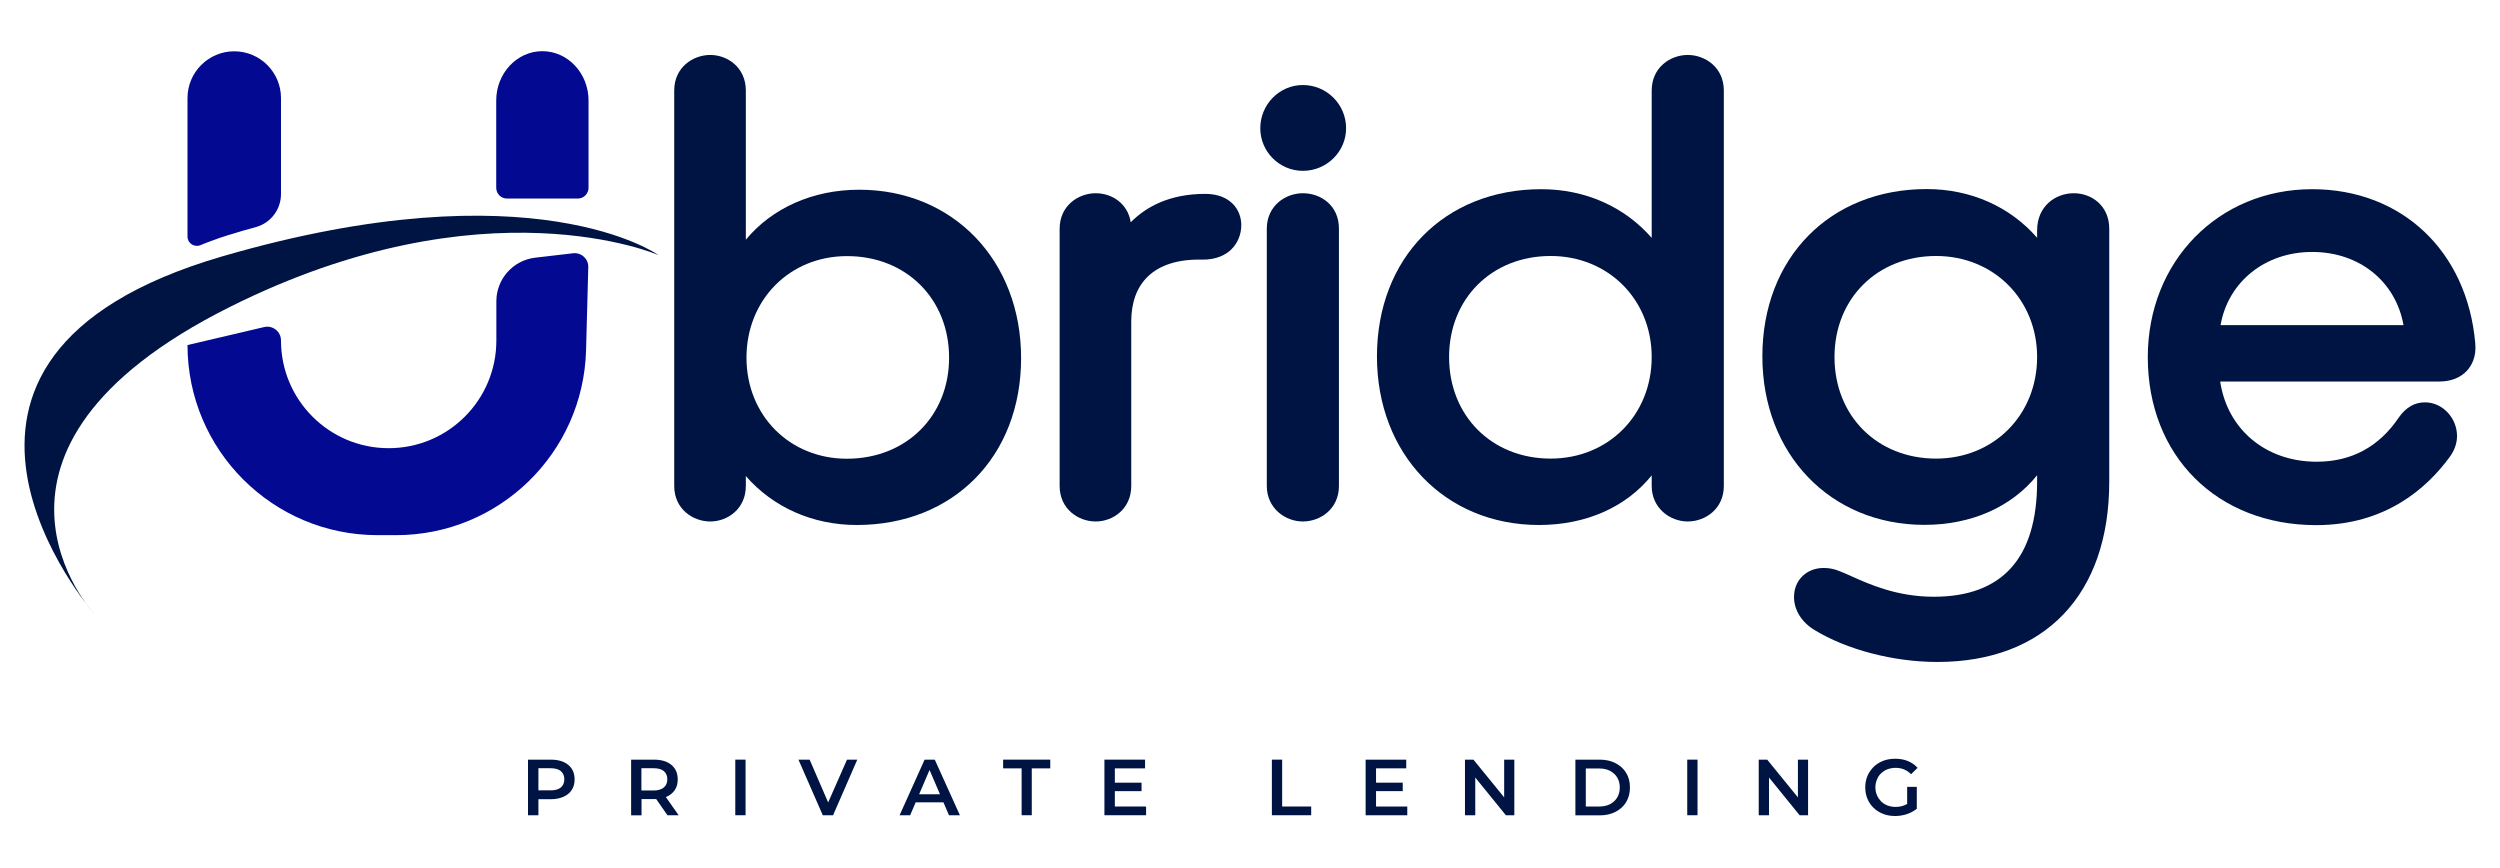 <svg xmlns="http://www.w3.org/2000/svg" xmlns:xlink="http://www.w3.org/1999/xlink" id="Capa_1" x="0px" y="0px" viewBox="0 0 1920 667" style="enable-background:new 0 0 1920 667;" xml:space="preserve"><style type="text/css">	.st0{fill:#030A91;}	.st1{fill:#001443;}</style><g>	<g>		<g>			<g>				<g>					<path class="st0" d="M144,181.7c0-22.1,0-72,0-106.4c0-19.8,16.1-35.9,35.9-35.9h0c19.8,0,35.9,16.1,35.9,35.9v73.7      c0,12-8,22.4-19.6,25.5c-12.7,3.4-29.3,8.3-42.3,13.8C149.2,190.2,144,186.8,144,181.7z"></path>				</g>			</g>			<g>				<g>					<path class="st0" d="M381.1,77.2v67c0,4.6,3.7,8.3,8.3,8.3h54.3c4.6,0,8.3-3.7,8.3-8.3v-67c0-20.9-15.9-37.9-35.5-37.9l0,0      C397,39.3,381.1,56.3,381.1,77.2z"></path>				</g>			</g>			<g>				<g>					<path class="st0" d="M215.8,261.5L215.8,261.5c0,45.7,37,82.7,82.7,82.7h0c45.7,0,82.7-37,82.7-82.7v-30.1      c0-17.1,12.8-31.5,29.8-33.5l29.1-3.4c6.4-0.7,11.9,4.3,11.7,10.7l-1.7,63.7c-2.1,79.1-66.8,142.1-145.9,142.1H290      c-80.6,0-146-65.4-146-146l0,0l58.8-13.8C209.4,249.6,215.8,254.6,215.8,261.5z"></path>				</g>			</g>			<g>				<g>					<path class="st1" d="M505.7,195.9c0,0-133.2-58.3-329.5,40C-44,346.2,72.3,471.4,72.3,471.4s-170.9-196,98.4-274.5      C410.1,127.2,505.7,195.9,505.7,195.9z"></path>				</g>			</g>		</g>		<g>			<path class="st1" d="M659.9,145.7c-35.8,0-67.1,14.2-87.1,38.4V69.5c0-17.7-14.1-27.3-27.3-27.3c-13.4,0-27.7,9.6-27.7,27.3    v303.7c0,17.7,14.3,27.3,27.7,27.3c13.2,0,27.3-9.6,27.3-27.3v-7.6c20.8,23.9,51.2,37.6,85.2,37.6c74.3,0,126.2-52.7,126.2-128.1    C784.3,200.1,732,145.7,659.9,145.7z M728.9,274.7c0,44.9-33,77.6-78.5,77.6c-44,0-77.1-33.3-77.1-77.6c0-44.5,33.2-78,77.1-78    C695.9,196.6,728.9,229.5,728.9,274.7z"></path>			<path class="st1" d="M925.6,148.9c-27.1,0-45.2,9.7-57.2,21.8c-2.3-14.7-14.7-22.3-26.9-22.3c-13.4,0-27.7,9.6-27.7,27.3v197.5    c0,17.7,14.3,27.3,27.7,27.3c13.2,0,27.3-9.6,27.3-27.3V247.1c0-14.8,4.2-26.4,12.6-34.6c9.2-9,23.5-13.5,41.2-13.1    c12,0.3,19.2-4.1,23-7.8c4.9-4.8,7.7-11.5,7.7-18.6C953.4,161,944.8,148.9,925.6,148.9z"></path>			<path class="st1" d="M1000.6,148.4c-13.4,0-27.7,9.6-27.7,27.3v197.5c0,17.1,14.1,27.3,27.7,27.3c13.4,0,27.7-9.6,27.7-27.3    V175.7C1028.4,157.8,1014.4,148.4,1000.6,148.4z"></path>			<path class="st1" d="M1000.6,65.3c-18,0-32.7,14.9-32.7,33.2c0,18,14.7,32.7,32.7,32.7c18.3,0,33.2-14.7,33.2-32.7    C1033.8,80.1,1018.9,65.3,1000.6,65.3z"></path>			<path class="st1" d="M1296.2,42.2c-13.4,0-27.7,9.6-27.7,27.3v113.2c-20.7-23.8-50.9-37.4-84.8-37.4    c-74.3,0-126.2,52.8-126.2,128.5c0,75,52.3,129.4,124.4,129.4c36.3,0,67-13.8,86.6-38.1v8.1c0,17.1,14.1,27.3,27.7,27.3    c13.4,0,27.7-9.6,27.7-27.3V69.5C1323.9,51.8,1309.6,42.2,1296.2,42.2z M1268.5,274.2c0,44.5-33.3,78-77.6,78    c-45.2,0-78-32.8-78-78c0-44.9,32.8-77.6,78-77.6C1235.1,196.6,1268.5,230,1268.5,274.2z"></path>			<path class="st1" d="M1592.7,148.4c-14,0-28.2,9.8-28.2,28.6v5.6c-20.7-23.8-50.9-37.4-84.8-37.4c-74.3,0-126.2,52.8-126.2,128.5    c0,75,52.3,129.4,124.4,129.4c36.3,0,67-13.8,86.6-38.1v4.9c0,58.7-26.7,88.4-79.4,88.4c-28.1,0-49.3-9.5-63.3-15.8    c-3.5-1.6-6.6-2.9-9.1-3.9c-3.8-1.6-7.9-2.4-12.1-2.4c-13.2,0-22.8,9.4-22.8,22.3c0,9.9,5.8,19.3,15.5,25.2    c24.7,15.2,60.9,24.7,94.5,24.7c82.7,0,132.1-51.8,132.1-138.4V175.7C1619.9,157.8,1606.2,148.4,1592.7,148.4z M1564.5,274.2    c0,44.5-33.3,78-77.6,78c-45.2,0-78-32.8-78-78c0-44.9,32.8-77.6,78-77.6C1531.1,196.6,1564.5,230,1564.5,274.2z"></path>			<path class="st1" d="M1901,263.6c-6.2-70.8-56.5-118.3-125.3-118.3c-72,0-126.2,55.4-126.2,129c0,75.9,53.2,129,129.4,129    c53.2,0,85.1-28.5,102.5-52.4c3.6-4.8,5.6-10.5,5.6-16c0-14-11.2-25.9-24.6-25.9c-8,0-14.7,3.9-20.1,11.6    c-15.2,22.6-36.5,34-63.1,34c-39.2,0-68.6-24.9-74.1-61.6h168.5c8.7,0,16.2-3,21.1-8.4C1898.2,280.7,1902,274.1,1901,263.6z     M1845.9,249.7h-140.5c5.7-33,34-56.2,70.3-56.2C1812.1,193.5,1839.9,216.2,1845.9,249.7z"></path>		</g>	</g>	<g>		<path class="st1" d="M405.5,626.1v-42.7h17.6c3.8,0,7,0.6,9.7,1.8c2.7,1.2,4.8,2.9,6.3,5.2c1.5,2.3,2.2,5,2.2,8.2   c0,3.1-0.7,5.8-2.2,8.1c-1.5,2.3-3.6,4-6.3,5.2s-5.9,1.9-9.7,1.9H410l3.5-3.7v16H405.5z M413.5,610.9L410,607h12.8   c3.5,0,6.1-0.7,7.9-2.2c1.8-1.5,2.7-3.6,2.7-6.3c0-2.7-0.9-4.8-2.7-6.3c-1.8-1.5-4.4-2.2-7.9-2.2H410l3.5-3.9V610.9z"></path>		<path class="st1" d="M484.7,626.1v-42.7h17.6c3.8,0,7,0.6,9.7,1.8c2.7,1.2,4.8,2.9,6.3,5.2c1.5,2.3,2.2,5,2.2,8.2   c0,3.1-0.7,5.8-2.2,8.1c-1.5,2.2-3.6,4-6.3,5.2c-2.7,1.2-5.9,1.8-9.7,1.8h-13.1l3.5-3.5v16H484.7z M492.6,610.9l-3.5-3.8h12.8   c3.5,0,6.1-0.8,7.9-2.3c1.8-1.5,2.7-3.6,2.7-6.3c0-2.7-0.9-4.8-2.7-6.3c-1.8-1.5-4.4-2.2-7.9-2.2h-12.8l3.5-3.9V610.9z    M512.6,626.1l-10.8-15.5h8.5l10.9,15.5H512.6z"></path>		<path class="st1" d="M564.7,626.1v-42.7h7.9v42.7H564.7z"></path>		<path class="st1" d="M631.9,626.1l-18.7-42.7h8.6l16.7,38.6h-5l17-38.6h7.9l-18.6,42.7H631.9z"></path>		<path class="st1" d="M690.9,626.1l19.2-42.7h7.8l19.3,42.7h-8.4l-16.5-38.5h3.2L699,626.1H690.9z M699.8,616.2l2.2-6.2h23l2.1,6.2   H699.8z"></path>		<path class="st1" d="M784.6,626.1v-36h-14.2v-6.7h36.2v6.7h-14.2v36H784.6z"></path>		<path class="st1" d="M856.1,619.4h24.1v6.7h-32v-42.7h31.2v6.7h-23.2V619.4z M855.5,601.1h21.2v6.5h-21.2V601.1z"></path>		<path class="st1" d="M976.8,626.1v-42.7h7.9v36h22.3v6.7H976.8z"></path>		<path class="st1" d="M1056.7,619.4h24.1v6.7h-32v-42.7h31.2v6.7h-23.2V619.4z M1056.1,601.1h21.2v6.5h-21.2V601.1z"></path>		<path class="st1" d="M1125.1,626.1v-42.7h6.5l26.8,32.9h-3.2v-32.9h7.8v42.7h-6.5l-26.7-32.9h3.2v32.9H1125.1z"></path>		<path class="st1" d="M1209.9,626.1v-42.7h18.7c4.6,0,8.6,0.9,12.1,2.7s6.3,4.3,8.2,7.5c2,3.2,2.9,7,2.9,11.2c0,4.3-1,8-2.9,11.2   c-1.9,3.2-4.7,5.7-8.2,7.5c-3.5,1.8-7.6,2.7-12.1,2.7H1209.9z M1217.9,619.4h10.3c3.2,0,6-0.6,8.3-1.8c2.3-1.2,4.2-2.9,5.5-5.1   c1.3-2.2,2-4.8,2-7.7c0-3-0.7-5.6-2-7.7c-1.3-2.2-3.2-3.8-5.5-5.1c-2.3-1.2-5.1-1.8-8.3-1.8h-10.3V619.4z"></path>		<path class="st1" d="M1295.8,626.1v-42.7h7.9v42.7H1295.8z"></path>		<path class="st1" d="M1350.7,626.1v-42.7h6.5l26.8,32.9h-3.2v-32.9h7.8v42.7h-6.5l-26.7-32.9h3.2v32.9H1350.7z"></path>		<path class="st1" d="M1455.5,626.7c-3.3,0-6.4-0.5-9.2-1.6c-2.8-1.1-5.2-2.6-7.3-4.6c-2.1-2-3.7-4.3-4.8-7   c-1.1-2.6-1.7-5.6-1.7-8.8s0.6-6.1,1.7-8.8c1.1-2.6,2.8-5,4.8-7c2.1-2,4.5-3.5,7.3-4.6c2.8-1.1,5.9-1.6,9.3-1.6   c3.6,0,6.8,0.6,9.7,1.8c2.9,1.2,5.4,2.9,7.4,5.2l-5,4.9c-1.7-1.7-3.5-2.9-5.4-3.7c-1.9-0.8-4.1-1.2-6.4-1.2   c-2.3,0-4.4,0.4-6.3,1.1c-1.9,0.7-3.5,1.8-4.9,3.1c-1.4,1.3-2.5,2.9-3.2,4.8c-0.8,1.8-1.2,3.8-1.2,6c0,2.2,0.4,4.2,1.2,6   c0.8,1.9,1.9,3.4,3.2,4.8c1.4,1.3,3,2.4,4.9,3.1c1.9,0.7,3.9,1.1,6.2,1.1c2.1,0,4.2-0.3,6.1-1c2-0.7,3.9-1.8,5.6-3.4l4.5,5.9   c-2.2,1.8-4.8,3.1-7.7,4.1C1461.5,626.2,1458.5,626.7,1455.5,626.7z M1464.7,620.2v-15.9h7.4v17L1464.7,620.2z"></path>	</g></g></svg>
